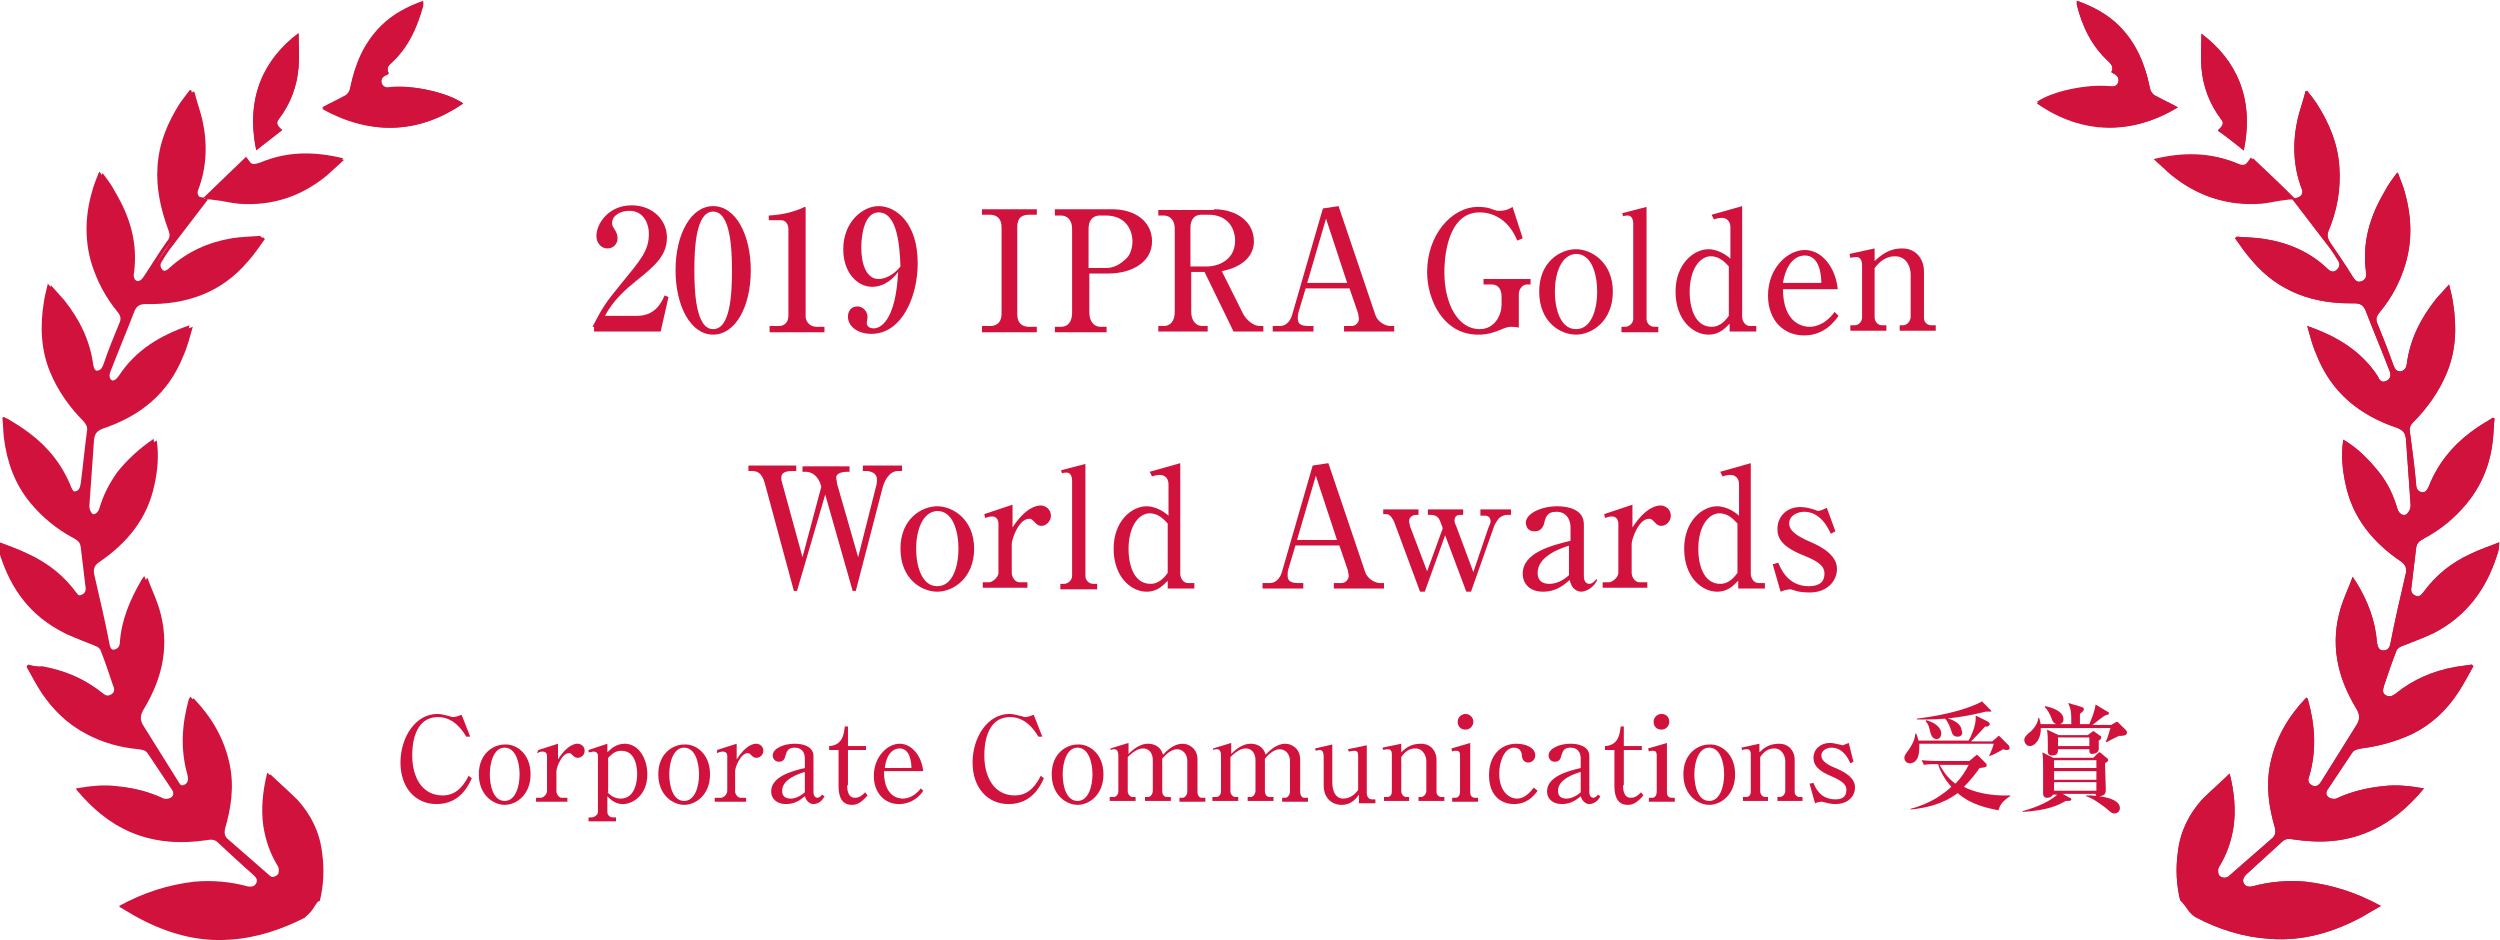 <?xml version="1.0" encoding="utf-8"?>
<!-- Generator: Adobe Illustrator 23.0.6, SVG Export Plug-In . SVG Version: 6.00 Build 0)  -->
<svg version="1.1" id="レイヤー_1" xmlns="http://www.w3.org/2000/svg" xmlns:xlink="http://www.w3.org/1999/xlink" x="0px"
	 y="0px" viewBox="0 0 319 120" style="enable-background:new 0 0 319 120;" xml:space="preserve">
<style type="text/css">
	.st0{fill:#D0123D;}
</style>
<g>
	<g>
		<path class="st0" d="M40.4,114.8c0.5-2,0.6-4.1,0.3-6.2c-0.4-2.5-1.4-4.8-3.1-6.7c-1-1.2-2.2-2.2-3.5-3.3
			c-0.6,2.4-0.8,4.6-0.5,6.8c0.3,1.9,0.9,3.6,1.9,5.2c0.1,0.2,0.1,0.7,0,0.9c-0.1,0.2-0.5,0.4-0.7,0.4c-0.2,0-0.5-0.1-0.7-0.3
			c-1.9-1.6-3.7-3.2-5.5-4.8c-0.3-0.3-0.4-0.7-0.3-1.2c0.8-2.7,1.2-5.5,0.6-8.3c-0.6-3.3-2.3-5.9-4.6-8.4c-0.1,0.1-0.1,0.2-0.2,0.3
			c-0.9,3.2-1.1,6.4-0.2,9.6c0.1,0.5,0.2,1-0.3,1.3c-0.6,0.3-0.9,0-1.2-0.5c-1.5-2.4-3-4.8-4.5-7.2c-0.5-0.8-0.4-1.4,0.1-2.2
			c2.4-4,3.4-8.2,1.9-12.8c-0.4-1.3-0.9-2.5-1.5-3.9c-0.2,0.3-0.3,0.4-0.4,0.6c-1.4,2.4-2.5,5-2.7,7.8c0,0.5-0.2,0.9-0.8,1
			c-0.5,0-0.8-0.3-0.9-0.8c-0.7-3-1.4-6-2-9.1c-0.1-0.6,0.1-1.1,0.7-1.5c3.5-2.4,6.1-5.5,7-9.8c0.4-1.9,0.6-3.7,0.3-5.7
			c-1.8,1.2-3.3,2.6-4.6,4.2c-1,1.4-1.8,2.9-2.3,4.6c-0.2,0.7-0.7,1-1.2,0.7c-0.3-0.2-0.5-0.7-0.5-1.1c0.2-2.8,0.4-5.6,0.6-8.5
			c0.1-0.8,0.3-1.1,1.1-1.4c4.7-1.6,8.4-4.4,10.3-9.3c0.4-1.2,0.8-2.4,1.2-3.7c-3.8,1.3-6.9,3.2-9,6.4c-0.3,0.4-0.6,0.8-1.1,0.6
			c-0.6-0.3-0.6-0.8-0.4-1.3c1-2.6,2.1-5.2,3.1-7.8c0.3-0.7,0.7-0.8,1.4-0.8c5.1,0.1,9.6-1.4,13-5.4c0.8-0.9,1.4-1.9,2.2-2.9
			c-0.1-0.1-0.1-0.1-0.2-0.2c-1.2,0.1-2.4,0.1-3.6,0.3c-3,0.5-5.7,1.7-8,3.8c-0.4,0.4-0.8,0.5-1.2,0.1c-0.4-0.3-0.4-0.8-0.1-1.2
			c0.3-0.5,0.6-1,0.9-1.4c1.6-2.1,3.3-4.3,4.9-6.4c0.3,0,0.7-0.1,1,0c1.1,0.2,2.2,0.4,3.3,0.5c4.2,0.3,8-0.9,11.2-3.6
			c0.7-0.6,1.4-1.3,2.2-2c-3.7-0.9-7.1-0.9-10.5,0.5c-0.3,0.1-0.8,0.3-1.1,0.2c-0.3-0.1-0.5-0.5-0.8-0.9c-1.8,1.7-3.6,3.5-5.4,5.2
			c-0.9,0-1.3-0.4-1.1-1.2c1.1-3,1.2-6,0.5-9c-0.3-1.2-0.7-2.3-1-3.5c-0.1,0-0.1,0-0.2,0c-0.4,0.5-0.8,1.1-1.2,1.6
			c-1.6,2.5-2.7,5.1-2.9,8.1c-0.2,2.8,0.4,5.5,1.4,8.2c0.2,0.5,0.2,1-0.2,1.4c-1,1.4-1.9,2.9-2.9,4.4c-0.3,0.4-0.5,0.8-1.1,0.6
			c-0.6-0.2-0.7-0.7-0.6-1.2c0.5-3.7-0.5-7.1-2.4-10.3c-0.5-0.8-1-1.5-1.6-2.4c-0.1,0.2-0.2,0.3-0.2,0.4c-0.2,0.5-0.4,1-0.6,1.6
			c-1,3.2-1.2,6.5-0.2,9.8c0.7,2.2,1.8,4.3,3.3,6.1c0.4,0.5,0.5,0.9,0.2,1.5c-0.7,1.7-1.4,3.4-2,5.2c-0.2,0.5-0.4,0.8-0.9,0.8
			c-0.5,0-0.7-0.3-0.8-0.9c-0.3-3.1-1.8-5.8-3.7-8.3c-0.5-0.6-1.1-1.2-1.7-1.9c-0.2,0.9-0.4,1.6-0.5,2.3c-0.5,3.1-0.4,6.1,0.8,9
			c1,2.4,2.5,4.5,4.3,6.3c0.3,0.4,0.5,0.7,0.4,1.2c-0.3,2.2-0.5,4.4-0.8,6.7c-0.1,0.5-0.2,0.9-0.7,1c-0.5,0.1-0.8-0.2-0.9-0.7
			c-1-2.9-2.9-5.1-5.3-6.9c-0.9-0.7-1.9-1.3-2.9-1.9c-0.1,0-0.1,0.1-0.2,0.1c0.1,0.9,0.1,1.7,0.2,2.6c0.4,3.1,1.4,5.9,3.4,8.3
			c1.5,1.8,3.3,3.3,5.4,4.4c0.5,0.3,0.9,0.5,1,1.2c0.2,1.7,0.4,3.3,0.6,5c0.1,0.5,0,0.9-0.5,1.1c-0.5,0.2-0.8-0.1-1-0.4
			c-1.6-2.2-3.6-3.8-6-4.9c-1.2-0.6-2.4-1-3.7-1.5c0,0.7,0.2,1.2,0.3,1.7c1.4,4.4,3.9,7.8,8.1,9.9c1.2,0.6,2.6,1,3.9,1.6
			c0.3,0.1,0.7,0.4,0.8,0.6c0.6,1.5,1.1,3,1.6,4.5c0.2,0.4,0.3,0.9-0.2,1.2c-0.5,0.3-0.9,0.1-1.3-0.2c-2.2-1.9-4.8-2.9-7.6-3.4
			C5,85.1,4.3,85,3.6,84.9c-0.1,0.1-0.1,0.1-0.2,0.2c0.6,1.1,1.2,2.2,1.9,3.3c1.5,2.2,3.3,4,5.8,5.3c2.1,1.1,4.3,1.7,6.6,1.9
			c0.5,0.1,0.9,0.1,1.2,0.6c1,1.5,2,3,3,4.5c0.3,0.4,0.3,0.8,0,1.1c-0.3,0.2-0.8,0.3-1,0.2c-1.9-1-4-1.5-6.1-1.6
			c-1.7-0.1-3.3,0-5.1,0.3c2,2.4,4.2,4.3,7,5.5c3.1,1.3,6.4,1.5,9.7,1c0.5-0.1,1-0.1,1.4,0.3c1.5,1.4,3,2.8,4.6,4.2
			c0.3,0.3,0.6,0.6,0.3,1.1c-0.2,0.4-0.6,0.6-1.1,0.4c-2.2-0.6-4.5-0.8-6.8-0.6c-3.4,0.4-6.5,1.4-9.6,3.1c0.9,0.5,1.8,1.1,2.6,1.5
			c3.6,1.9,7.4,3,11.5,2.7c3.4-0.2,6.6-1.3,9.6-2.8 M59.1,13.2c-2-1.4-6.5-2.4-9.3-2c-0.5,0.1-0.9,0-1.1-0.5
			c-0.2-0.5,0.1-0.9,0.6-1.1c0.1,0,0.2-0.1,0.3-0.2c-0.3-0.6-0.1-1,0.3-1.3c2.2-2,3.3-4.5,4.1-7.3c0-0.2,0-0.3,0-0.5
			c-2.1,0.8-3.9,1.8-5.4,3.2c-2.2,2.1-3.3,4.8-3.9,7.8c-0.1,0.6-0.4,0.9-0.9,1.2c-0.9,0.4-1.8,0.9-2.7,1.4
			C47,17.2,53.2,17.2,59.1,13.2z M36,16.6c-0.7-0.6-0.8-0.9-0.4-1.5c1.5-2,2.3-4.1,2.5-6.6c0.1-1.4,0-2.8,0-4.3
			c-4.4,3.3-6.8,8.2-5.4,14.9C33.8,18.3,34.9,17.4,36,16.6z"/>
		<path class="st0" d="M38.9,117c-3,1.6-6.2,2.6-9.6,2.8c-4.1,0.3-7.9-0.8-11.5-2.7c-0.9-0.5-1.7-1-2.6-1.5c3.1-1.7,6.2-2.7,9.6-3.1
			c2.3-0.2,4.6,0,6.8,0.6c0.5,0.1,0.9,0,1.1-0.4c0.2-0.4,0-0.8-0.3-1.1c-1.5-1.4-3.1-2.8-4.6-4.2c-0.4-0.4-0.9-0.4-1.4-0.3
			c-3.3,0.5-6.5,0.4-9.7-1c-2.8-1.2-5-3.1-7-5.5c1.8-0.3,3.4-0.5,5.1-0.3c2.1,0.2,4.2,0.7,6.1,1.6c0.3,0.1,0.8,0,1-0.2
			c0.4-0.3,0.3-0.7,0-1.1c-1-1.5-2-3-3-4.5c-0.3-0.5-0.8-0.5-1.2-0.6c-2.3-0.3-4.5-0.9-6.6-1.9c-2.4-1.2-4.3-3-5.8-5.3
			c-0.7-1.1-1.3-2.2-1.9-3.3c0.1-0.1,0.1-0.1,0.2-0.2C4.3,85,5,85.1,5.7,85.2c2.8,0.5,5.4,1.6,7.6,3.4c0.4,0.3,0.8,0.5,1.3,0.2
			c0.5-0.3,0.3-0.8,0.2-1.2c-0.5-1.5-1-3-1.6-4.5c-0.1-0.3-0.5-0.5-0.8-0.6c-1.3-0.5-2.6-1-3.9-1.6c-4.1-2.1-6.7-5.5-8.1-9.9
			c-0.2-0.5-0.3-1-0.3-1.7c1.2,0.5,2.5,0.9,3.7,1.5c2.4,1.1,4.4,2.7,6,4.9c0.3,0.4,0.6,0.6,1,0.4c0.5-0.2,0.6-0.6,0.5-1.1
			c-0.2-1.7-0.4-3.3-0.6-5c-0.1-0.7-0.5-0.9-1-1.2c-2.1-1.1-3.9-2.6-5.4-4.4c-2-2.4-3.1-5.2-3.4-8.3c-0.1-0.9-0.1-1.7-0.2-2.6
			c0.1,0,0.1-0.1,0.2-0.1c1,0.6,2,1.2,2.9,1.9c2.4,1.8,4.2,4.1,5.3,6.9c0.2,0.4,0.4,0.8,0.9,0.7c0.5-0.1,0.7-0.5,0.7-1
			c0.2-2.2,0.5-4.5,0.8-6.7c0.1-0.5-0.1-0.9-0.4-1.2c-1.8-1.8-3.3-3.9-4.3-6.3c-1.2-2.9-1.3-5.9-0.8-9c0.1-0.7,0.3-1.5,0.5-2.3
			c0.6,0.7,1.2,1.3,1.7,1.9c1.9,2.4,3.3,5.1,3.7,8.3c0.1,0.5,0.3,0.8,0.8,0.9c0.5,0,0.7-0.3,0.9-0.8c0.6-1.7,1.3-3.5,2-5.2
			c0.3-0.6,0.2-1-0.2-1.5c-1.5-1.8-2.6-3.8-3.3-6.1c-1-3.3-0.8-6.5,0.2-9.8c0.2-0.5,0.4-1.1,0.6-1.6c0-0.1,0.1-0.2,0.2-0.4
			c0.6,0.8,1.2,1.6,1.6,2.4c1.9,3.2,2.9,6.5,2.4,10.3c-0.1,0.5,0,1,0.6,1.2c0.6,0.2,0.8-0.2,1.1-0.6c0.9-1.5,1.9-2.9,2.9-4.4
			c0.3-0.5,0.4-0.9,0.2-1.4c-1.1-2.6-1.6-5.3-1.4-8.2c0.2-3,1.3-5.6,2.9-8.1c0.4-0.6,0.8-1.1,1.2-1.6c0.1,0,0.1,0,0.2,0
			c0.3,1.2,0.7,2.3,1,3.5c0.7,3.1,0.6,6.1-0.5,9c-0.3,0.7,0.2,1.2,1.1,1.2c0,0,0,0,0.1,0.1c-1.6,2.1-3.3,4.3-4.9,6.4
			c-0.3,0.4-0.6,0.9-0.9,1.4c-0.3,0.4-0.3,0.8,0.1,1.2c0.4,0.4,0.8,0.3,1.2-0.1c2.2-2.1,4.9-3.3,8-3.8c1.2-0.2,2.4-0.2,3.6-0.3
			c0.1,0.1,0.1,0.1,0.2,0.2c-0.7,1-1.4,2-2.2,2.9c-3.4,4-7.9,5.5-13,5.4c-0.7,0-1.1,0.2-1.4,0.8c-1,2.6-2.1,5.2-3.1,7.8
			c-0.2,0.5-0.2,1,0.4,1.3c0.6,0.3,0.9-0.1,1.1-0.6c2.1-3.2,5.2-5.1,9-6.4c-0.4,1.4-0.7,2.6-1.2,3.7c-1.9,4.8-5.5,7.7-10.3,9.3
			c-0.7,0.3-1,0.6-1.1,1.4c-0.2,2.8-0.4,5.6-0.6,8.5c0,0.4,0.2,0.8,0.5,1.1c0.4,0.3,1,0,1.2-0.7c0.5-1.7,1.2-3.2,2.3-4.6
			c1.3-1.6,2.7-3.1,4.6-4.2c0.3,2,0.1,3.9-0.3,5.7c-0.9,4.3-3.5,7.4-7,9.8c-0.6,0.4-0.8,0.8-0.7,1.5c0.7,3,1.4,6,2,9.1
			c0.1,0.5,0.4,0.8,0.9,0.8c0.5,0,0.7-0.4,0.8-1c0.2-2.8,1.2-5.4,2.7-7.8c0.1-0.1,0.2-0.3,0.4-0.6c0.5,1.4,1.1,2.6,1.5,3.9
			c1.4,4.6,0.5,8.8-1.9,12.8c-0.5,0.8-0.6,1.4-0.1,2.2c1.5,2.4,3,4.8,4.5,7.2c0.3,0.5,0.7,0.8,1.2,0.5c0.6-0.3,0.5-0.8,0.3-1.3
			c-0.9-3.2-0.7-6.4,0.2-9.6c0-0.1,0.1-0.2,0.2-0.3c2.3,2.4,3.9,5.1,4.6,8.4c0.6,2.8,0.2,5.6-0.6,8.3c-0.1,0.5,0,0.9,0.3,1.2
			c1.8,1.6,3.7,3.2,5.5,4.8c0.2,0.2,0.4,0.3,0.7,0.3c0.3,0,0.6-0.2,0.7-0.4c0.1-0.3,0.1-0.7,0-0.9c-1-1.6-1.6-3.3-1.9-5.2
			c-0.3-2.2-0.1-4.4,0.5-6.8c1.2,1.2,2.4,2.2,3.5,3.3c1.7,1.9,2.8,4.1,3.1,6.7c0.3,2.1,0.2,4.2-0.3,6.2
			C40.4,114.8,40,116.4,38.9,117z"/>
		<path class="st0" d="M59.1,13.2c-5.9,4.1-12.2,4-18,0.5c0.9-0.5,1.8-0.9,2.7-1.4c0.5-0.2,0.8-0.6,0.9-1.2c0.6-2.9,1.7-5.6,3.9-7.8
			c1.5-1.5,3.4-2.5,5.4-3.2c0,0.2,0,0.4,0,0.5C53.2,3.5,52.1,6,49.9,8c-0.4,0.4-0.6,0.8-0.3,1.3c-0.1,0.1-0.2,0.1-0.3,0.2
			c-0.5,0.2-0.7,0.6-0.6,1.1c0.2,0.5,0.6,0.6,1.1,0.5C52.6,10.8,57.1,11.8,59.1,13.2z"/>
		<path class="st0" d="M26.1,25.4c1.8-1.8,3.6-3.5,5.4-5.2c0.3,0.4,0.5,0.8,0.8,0.9c0.3,0.1,0.7,0,1.1-0.2c3.4-1.4,6.8-1.4,10.5-0.5
			c-0.8,0.7-1.5,1.4-2.2,2c-3.3,2.7-7,3.9-11.2,3.6c-1.1-0.1-2.2-0.4-3.3-0.5C26.8,25.4,26.5,25.5,26.1,25.4
			C26.1,25.5,26.1,25.5,26.1,25.4z"/>
		<path class="st0" d="M36,16.6c-1.1,0.9-2.2,1.7-3.3,2.6c-1.4-6.7,1-11.6,5.4-14.9c0,1.5,0.1,2.9,0,4.3c-0.2,2.4-1,4.6-2.5,6.6
			C35.2,15.6,35.3,16,36,16.6z"/>
	</g>
	<g>
		<path class="st0" d="M280.1,117c3,1.6,6.2,2.6,9.6,2.8c4.1,0.3,7.9-0.8,11.5-2.7c0.9-0.5,1.7-1,2.6-1.5c-3.1-1.7-6.2-2.7-9.6-3.1
			c-2.3-0.2-4.6,0-6.8,0.6c-0.5,0.1-0.9,0-1.1-0.4c-0.2-0.4,0-0.8,0.3-1.1c1.5-1.4,3.1-2.8,4.6-4.2c0.4-0.4,0.9-0.4,1.4-0.3
			c3.3,0.5,6.5,0.4,9.7-1c2.8-1.2,5-3.1,7-5.5c-1.8-0.3-3.4-0.5-5.1-0.3c-2.1,0.2-4.2,0.7-6.1,1.6c-0.3,0.1-0.8,0-1-0.2
			c-0.4-0.3-0.3-0.7,0-1.1c1-1.5,2-3,3-4.5c0.3-0.5,0.8-0.5,1.2-0.6c2.3-0.3,4.5-0.9,6.6-1.9c2.4-1.2,4.3-3,5.8-5.3
			c0.7-1.1,1.3-2.2,1.9-3.3c-0.1-0.1-0.1-0.1-0.2-0.2c-0.7,0.1-1.4,0.2-2.1,0.3c-2.8,0.5-5.4,1.6-7.6,3.4c-0.4,0.3-0.8,0.5-1.3,0.2
			c-0.5-0.3-0.3-0.8-0.2-1.2c0.5-1.5,1-3,1.6-4.5c0.1-0.3,0.5-0.5,0.8-0.6c1.3-0.5,2.6-1,3.9-1.6c4.1-2.1,6.7-5.5,8.1-9.9
			c0.2-0.5,0.3-1,0.3-1.7c-1.2,0.5-2.5,0.9-3.7,1.5c-2.4,1.1-4.4,2.7-6,4.9c-0.3,0.4-0.6,0.6-1,0.4c-0.5-0.2-0.6-0.6-0.5-1.1
			c0.2-1.7,0.4-3.3,0.6-5c0.1-0.7,0.5-0.9,1-1.2c2.1-1.1,3.9-2.6,5.4-4.4c2-2.4,3.1-5.2,3.4-8.3c0.1-0.9,0.1-1.7,0.2-2.6
			c-0.1,0-0.1-0.1-0.2-0.1c-1,0.6-2,1.2-2.9,1.9c-2.4,1.8-4.2,4.1-5.3,6.9c-0.2,0.4-0.4,0.8-0.9,0.7c-0.5-0.1-0.7-0.5-0.7-1
			c-0.2-2.2-0.5-4.5-0.8-6.7c-0.1-0.5,0.1-0.9,0.4-1.2c1.8-1.8,3.3-3.9,4.3-6.3c1.2-2.9,1.3-5.9,0.8-9c-0.1-0.7-0.3-1.5-0.5-2.3
			c-0.6,0.7-1.2,1.3-1.7,1.9c-1.9,2.4-3.3,5.1-3.7,8.3c-0.1,0.5-0.3,0.8-0.8,0.9c-0.5,0-0.7-0.3-0.9-0.8c-0.6-1.7-1.3-3.5-2-5.2
			c-0.3-0.6-0.2-1,0.2-1.5c1.5-1.8,2.6-3.8,3.3-6.1c1-3.3,0.8-6.5-0.2-9.8c-0.2-0.5-0.4-1.1-0.6-1.6c0-0.1-0.1-0.2-0.2-0.4
			c-0.6,0.8-1.2,1.6-1.6,2.4c-1.9,3.2-2.9,6.5-2.4,10.3c0.1,0.5,0,1-0.6,1.2c-0.6,0.2-0.8-0.2-1.1-0.6c-0.9-1.5-1.9-2.9-2.9-4.4
			c-0.3-0.5-0.4-0.9-0.2-1.4c1.1-2.6,1.6-5.3,1.4-8.2c-0.2-3-1.3-5.6-2.9-8.1c-0.4-0.6-0.8-1.1-1.2-1.6c-0.1,0-0.1,0-0.2,0
			c-0.3,1.2-0.7,2.3-1,3.5c-0.7,3.1-0.6,6.1,0.5,9c0.3,0.7-0.2,1.2-1.1,1.2c-1.8-1.8-3.6-3.5-5.4-5.2c-0.3,0.4-0.5,0.8-0.8,0.9
			c-0.3,0.1-0.7,0-1.1-0.2c-3.4-1.4-6.8-1.4-10.5-0.5c0.8,0.7,1.5,1.4,2.2,2c3.3,2.7,7,3.9,11.2,3.6c1.1-0.1,2.2-0.4,3.3-0.5
			c0.3,0,0.7,0,1,0c1.6,2.1,3.3,4.3,4.9,6.4c0.3,0.4,0.6,0.9,0.9,1.4c0.3,0.4,0.3,0.8-0.1,1.2c-0.4,0.4-0.8,0.3-1.2-0.1
			c-2.2-2.1-4.9-3.3-8-3.8c-1.2-0.2-2.4-0.2-3.6-0.3c-0.1,0.1-0.1,0.1-0.2,0.2c0.7,1,1.4,2,2.2,2.9c3.4,4,7.9,5.5,13,5.4
			c0.7,0,1.1,0.2,1.4,0.8c1,2.6,2.1,5.2,3.1,7.8c0.2,0.5,0.2,1-0.4,1.3c-0.6,0.3-0.9-0.1-1.1-0.6c-2.1-3.2-5.2-5.1-9-6.4
			c0.4,1.4,0.7,2.6,1.2,3.7c1.9,4.8,5.5,7.7,10.3,9.3c0.7,0.3,1,0.6,1.1,1.4c0.2,2.8,0.4,5.6,0.6,8.5c0,0.4-0.2,0.8-0.5,1.1
			c-0.4,0.3-1,0-1.2-0.7c-0.5-1.7-1.2-3.2-2.3-4.6c-1.3-1.6-2.7-3.1-4.6-4.2c-0.3,2-0.1,3.9,0.3,5.7c0.9,4.3,3.5,7.4,7,9.8
			c0.6,0.4,0.8,0.8,0.7,1.5c-0.7,3-1.4,6-2,9.1c-0.1,0.5-0.4,0.8-0.9,0.8c-0.5,0-0.7-0.4-0.8-1c-0.2-2.8-1.2-5.4-2.7-7.8
			c-0.1-0.1-0.2-0.3-0.4-0.6c-0.5,1.4-1.1,2.6-1.5,3.9c-1.4,4.6-0.5,8.8,1.9,12.8c0.5,0.8,0.6,1.4,0.1,2.2c-1.5,2.4-3,4.8-4.5,7.2
			c-0.3,0.5-0.7,0.8-1.2,0.5c-0.6-0.3-0.5-0.8-0.3-1.3c0.9-3.2,0.7-6.4-0.2-9.6c0-0.1-0.1-0.2-0.2-0.3c-2.3,2.4-3.9,5.1-4.6,8.4
			c-0.6,2.8-0.2,5.6,0.6,8.3c0.1,0.5,0,0.9-0.3,1.2c-1.8,1.6-3.7,3.2-5.5,4.8c-0.2,0.2-0.4,0.3-0.7,0.3c-0.3,0-0.6-0.2-0.7-0.4
			c-0.1-0.3-0.1-0.7,0-0.9c1-1.6,1.6-3.3,1.9-5.2c0.3-2.2,0.1-4.4-0.5-6.8c-1.2,1.2-2.4,2.2-3.5,3.3c-1.7,1.9-2.8,4.1-3.1,6.7
			c-0.3,2.1-0.2,4.2,0.3,6.2 M277.9,13.7c-0.9-0.5-1.8-0.9-2.7-1.4c-0.5-0.2-0.8-0.6-0.9-1.2c-0.6-2.9-1.7-5.6-3.9-7.8
			c-1.5-1.5-3.4-2.5-5.4-3.2c0,0.2,0,0.4,0,0.5c0.7,2.8,1.9,5.3,4.1,7.3c0.4,0.4,0.6,0.8,0.3,1.3c0.1,0.1,0.2,0.1,0.3,0.2
			c0.5,0.2,0.7,0.6,0.6,1.1c-0.2,0.5-0.6,0.6-1.1,0.5c-2.8-0.3-7.3,0.6-9.3,2C265.8,17.2,272,17.2,277.9,13.7z M286.3,19.2
			c1.4-6.7-1-11.6-5.4-14.9c0,1.5-0.1,2.9,0,4.3c0.2,2.4,1,4.6,2.5,6.6c0.4,0.5,0.3,0.9-0.4,1.5C284.1,17.4,285.2,18.3,286.3,19.2z"
			/>
		<path class="st0" d="M280.1,117c3,1.6,6.2,2.6,9.6,2.8c4.1,0.3,7.9-0.8,11.5-2.7c0.9-0.5,1.7-1,2.6-1.5c-3.1-1.7-6.2-2.7-9.6-3.1
			c-2.3-0.2-4.6,0-6.8,0.6c-0.5,0.1-0.9,0-1.1-0.4c-0.2-0.4,0-0.8,0.3-1.1c1.5-1.4,3.1-2.8,4.6-4.2c0.4-0.4,0.9-0.4,1.4-0.3
			c3.3,0.5,6.5,0.4,9.7-1c2.8-1.2,5-3.1,7-5.5c-1.8-0.3-3.4-0.5-5.1-0.3c-2.1,0.2-4.2,0.7-6.1,1.6c-0.3,0.1-0.8,0-1-0.2
			c-0.4-0.3-0.3-0.7,0-1.1c1-1.5,2-3,3-4.5c0.3-0.5,0.8-0.5,1.2-0.6c2.3-0.3,4.5-0.9,6.6-1.9c2.4-1.2,4.3-3,5.8-5.3
			c0.7-1.1,1.3-2.2,1.9-3.3c-0.1-0.1-0.1-0.1-0.2-0.2c-0.7,0.1-1.4,0.2-2.1,0.3c-2.8,0.5-5.4,1.6-7.6,3.4c-0.4,0.3-0.8,0.5-1.3,0.2
			c-0.5-0.3-0.3-0.8-0.2-1.2c0.5-1.5,1-3,1.6-4.5c0.1-0.3,0.5-0.5,0.8-0.6c1.3-0.5,2.6-1,3.9-1.6c4.1-2.1,6.7-5.5,8.1-9.9
			c0.2-0.5,0.3-1,0.3-1.7c-1.2,0.5-2.5,0.9-3.7,1.5c-2.4,1.1-4.4,2.7-6,4.9c-0.3,0.4-0.6,0.6-1,0.4c-0.5-0.2-0.6-0.6-0.5-1.1
			c0.2-1.7,0.4-3.3,0.6-5c0.1-0.7,0.5-0.9,1-1.2c2.1-1.1,3.9-2.6,5.4-4.4c2-2.4,3.1-5.2,3.4-8.3c0.1-0.9,0.1-1.7,0.2-2.6
			c-0.1,0-0.1-0.1-0.2-0.1c-1,0.6-2,1.2-2.9,1.9c-2.4,1.8-4.2,4.1-5.3,6.9c-0.2,0.4-0.4,0.8-0.9,0.7c-0.5-0.1-0.7-0.5-0.7-1
			c-0.2-2.2-0.5-4.5-0.8-6.7c-0.1-0.5,0.1-0.9,0.4-1.2c1.8-1.8,3.3-3.9,4.3-6.3c1.2-2.9,1.3-5.9,0.8-9c-0.1-0.7-0.3-1.5-0.5-2.3
			c-0.6,0.7-1.2,1.3-1.7,1.9c-1.9,2.4-3.3,5.1-3.7,8.3c-0.1,0.5-0.3,0.8-0.8,0.9c-0.5,0-0.7-0.3-0.9-0.8c-0.6-1.7-1.3-3.5-2-5.2
			c-0.3-0.6-0.2-1,0.2-1.5c1.5-1.8,2.6-3.8,3.3-6.1c1-3.3,0.8-6.5-0.2-9.8c-0.2-0.5-0.4-1.1-0.6-1.6c0-0.1-0.1-0.2-0.2-0.4
			c-0.6,0.8-1.2,1.6-1.6,2.4c-1.9,3.2-2.9,6.5-2.4,10.3c0.1,0.5,0,1-0.6,1.2c-0.6,0.2-0.8-0.2-1.1-0.6c-0.9-1.5-1.9-2.9-2.9-4.4
			c-0.3-0.5-0.4-0.9-0.2-1.4c1.1-2.6,1.6-5.3,1.4-8.2c-0.2-3-1.3-5.6-2.9-8.1c-0.4-0.6-0.8-1.1-1.2-1.6c-0.1,0-0.1,0-0.2,0
			c-0.3,1.2-0.7,2.3-1,3.5c-0.7,3.1-0.6,6.1,0.5,9c0.3,0.7-0.2,1.2-1.1,1.2c0,0,0,0-0.1,0.1c1.6,2.1,3.3,4.3,4.9,6.4
			c0.3,0.4,0.6,0.9,0.9,1.4c0.3,0.4,0.3,0.8-0.1,1.2c-0.4,0.4-0.8,0.3-1.2-0.1c-2.2-2.1-4.9-3.3-8-3.8c-1.2-0.2-2.4-0.2-3.6-0.3
			c-0.1,0.1-0.1,0.1-0.2,0.2c0.7,1,1.4,2,2.2,2.9c3.4,4,7.9,5.5,13,5.4c0.7,0,1.1,0.2,1.4,0.8c1,2.6,2.1,5.2,3.1,7.8
			c0.2,0.5,0.2,1-0.4,1.3c-0.6,0.3-0.9-0.1-1.1-0.6c-2.1-3.2-5.2-5.1-9-6.4c0.4,1.4,0.7,2.6,1.2,3.7c1.9,4.8,5.5,7.7,10.3,9.3
			c0.7,0.3,1,0.6,1.1,1.4c0.2,2.8,0.4,5.6,0.6,8.5c0,0.4-0.2,0.8-0.5,1.1c-0.4,0.3-1,0-1.2-0.7c-0.5-1.7-1.2-3.2-2.3-4.6
			c-1.3-1.6-2.7-3.1-4.6-4.2c-0.3,2-0.1,3.9,0.3,5.7c0.9,4.3,3.5,7.4,7,9.8c0.6,0.4,0.8,0.8,0.7,1.5c-0.7,3-1.4,6-2,9.1
			c-0.1,0.5-0.4,0.8-0.9,0.8c-0.5,0-0.7-0.4-0.8-1c-0.2-2.8-1.2-5.4-2.7-7.8c-0.1-0.1-0.2-0.3-0.4-0.6c-0.5,1.4-1.1,2.6-1.5,3.9
			c-1.4,4.6-0.5,8.8,1.9,12.8c0.5,0.8,0.6,1.4,0.1,2.2c-1.5,2.4-3,4.8-4.5,7.2c-0.3,0.5-0.7,0.8-1.2,0.5c-0.6-0.3-0.5-0.8-0.3-1.3
			c0.9-3.2,0.7-6.4-0.2-9.6c0-0.1-0.1-0.2-0.2-0.3c-2.3,2.4-3.9,5.1-4.6,8.4c-0.6,2.8-0.2,5.6,0.6,8.3c0.1,0.5,0,0.9-0.3,1.2
			c-1.8,1.6-3.7,3.2-5.5,4.8c-0.2,0.2-0.4,0.3-0.7,0.3c-0.3,0-0.6-0.2-0.7-0.4c-0.1-0.3-0.1-0.7,0-0.9c1-1.6,1.6-3.3,1.9-5.2
			c0.3-2.2,0.1-4.4-0.5-6.8c-1.2,1.2-2.4,2.2-3.5,3.3c-1.7,1.9-2.8,4.1-3.1,6.7c-0.3,2.1-0.2,4.2,0.3,6.2
			C278.6,114.8,279,116.4,280.1,117z"/>
		<path class="st0" d="M259.9,13.2c5.9,4.1,12.2,4,18,0.5c-0.9-0.5-1.8-0.9-2.7-1.4c-0.5-0.2-0.8-0.6-0.9-1.2
			c-0.6-2.9-1.7-5.6-3.9-7.8c-1.5-1.5-3.4-2.5-5.4-3.2c0,0.2,0,0.4,0,0.5c0.7,2.8,1.9,5.3,4.1,7.3c0.4,0.4,0.6,0.8,0.3,1.3
			c0.1,0.1,0.2,0.1,0.3,0.2c0.5,0.2,0.7,0.6,0.6,1.1c-0.2,0.5-0.6,0.6-1.1,0.5C266.4,10.8,261.9,11.8,259.9,13.2z"/>
		<path class="st0" d="M292.9,25.4c-1.8-1.8-3.6-3.5-5.4-5.2c-0.3,0.4-0.5,0.8-0.8,0.9c-0.3,0.1-0.7,0-1.1-0.2
			c-3.4-1.4-6.8-1.4-10.5-0.5c0.8,0.7,1.5,1.4,2.2,2c3.3,2.7,7,3.9,11.2,3.6c1.1-0.1,2.2-0.4,3.3-0.5
			C292.2,25.4,292.5,25.5,292.9,25.4C292.9,25.5,292.9,25.5,292.9,25.4z"/>
		<path class="st0" d="M283,16.6c1.1,0.9,2.2,1.7,3.3,2.6c1.4-6.7-1-11.6-5.4-14.9c0,1.5-0.1,2.9,0,4.3c0.2,2.4,1,4.6,2.5,6.6
			C283.8,15.6,283.7,16,283,16.6z"/>
	</g>
	<g>
		<g>
			<path class="st0" d="M75.6,41.7c1.2-2.3,1.6-3,3.5-5.3c2.7-3.3,3.7-4.4,3.7-6.6c0-1-0.5-2.9-2.5-2.9c-1,0-2.2,0.5-2.2,1.6
				c0,0.3,0.1,0.4,0.4,0.9c0.1,0.2,0.3,0.5,0.3,1c0,0.7-0.5,1.3-1.3,1.3c-0.8,0-1.4-0.7-1.4-1.6c0-1.5,1.5-3.9,4.5-3.9
				c2.7,0,4.5,1.9,4.5,4.1c0,2.3-1.5,3.6-4,5.6c-1.1,0.9-2.8,2.3-3.9,4.4h4.1c2.1,0,3-1.4,3.5-2.6l0.5,0.2l-1,4.4h-8.5V41.7z"/>
			<path class="st0" d="M95.8,34.5c0,4.7-2,8.2-4.8,8.2c-2.9,0-4.8-3.7-4.8-8.2c0-4.7,2-8.2,4.8-8.2C93.9,26.3,95.8,30,95.8,34.5z
				 M88.6,34.5c0,2.8,0.2,7.5,2.4,7.5c2.2,0,2.4-4.5,2.4-7.5c0-2.8-0.2-7.5-2.4-7.5C88.8,27,88.6,31.6,88.6,34.5z"/>
			<path class="st0" d="M98.2,41.6h1.2c0.7,0,1.2-0.5,1.2-1.3V29.2c0-0.5-0.3-1.1-0.9-1.1h-1.6v-0.6c2.2-0.1,3.6-0.7,3.9-0.8
				c0.1,0,0.6-0.3,0.7-0.3c0.1,0,0.1,0.1,0.1,0.2v13.8c0,0.6,0.5,1.3,1.4,1.3h1v0.7h-7V41.6z"/>
			<path class="st0" d="M111.3,36.6c-1.9,0-3.7-1.8-3.7-4.8c0-3.5,2.5-5.5,4.5-5.5c2.2,0,5,2.1,5,7.3c0,4.2-2,9-5.9,9
				c-1.7,0-3-0.9-3-2.2c0-0.8,0.5-1.3,1.2-1.3c0.7,0,1.3,0.6,1.3,1.4c0,0.1-0.1,0.6-0.1,0.7c0,0.6,0.6,0.7,0.9,0.7
				c0.8,0,2.8-0.9,3.1-7.2C113.6,36.1,112.3,36.6,111.3,36.6z M112.1,27.1c-1.7,0-2.2,2.6-2.2,4.5c0,2.2,0.7,4,2.2,4
				c0.2,0,1.5,0,2.8-1.6C114.8,31.7,114.6,27.1,112.1,27.1z"/>
			<path class="st0" d="M125.3,41.6h1c1.2,0,1.5-0.8,1.5-1.6V29c0-1.2-0.7-1.6-1.5-1.6h-1v-0.7h7v0.7h-1c-1.2,0-1.5,0.7-1.5,1.6
				v11.1c0,1.2,0.7,1.6,1.5,1.6h1v0.7h-7V41.6z"/>
			<path class="st0" d="M134.7,26.7h7.2c3,0,5.1,1.6,5.1,4.1c0,2.6-2.5,4.1-5.6,4.1H139v5c0,1.1,0.6,1.8,1.4,1.8h0.8v0.7h-6.6v-0.7
				h0.8c0.9,0,1.4-0.7,1.4-1.8V29.2c0-1.1-0.6-1.7-1.4-1.7h-0.8V26.7z M139,34.2h2c0.7,0,1.5-0.1,2.6-1.1c0.6-0.5,0.9-1.4,0.9-2.3
				c0-1.5-0.9-3.3-3.4-3.3h-0.8c-0.4,0-1.4,0.2-1.4,1.7V34.2z"/>
			<path class="st0" d="M154.9,26.7c2.9,0,5.1,1.6,5.1,4.1c0,1.6-1.1,3.2-4.1,3.8l2.6,5.2c0.3,0.7,1.2,1.8,2.3,1.8h0.4v0.7h-3.8
				l-3.7-7.6h-1.7v5.1c0,1.1,0.6,1.8,1.4,1.8h0.7v0.7h-6.3v-0.7h0.7c0.8,0,1.4-0.6,1.4-1.8V29.2c0-1.1-0.6-1.7-1.4-1.7h-0.7v-0.7
				H154.9z M151.9,34h2.2c1,0,3.5-0.6,3.5-3.3c0-1.4-0.8-3.3-3.4-3.3h-0.9c-0.9,0-1.4,0.6-1.4,1.7V34z"/>
			<path class="st0" d="M166.6,36.8l-0.9,3c-0.1,0.3-0.1,0.6-0.1,0.8c0,0.6,0.2,1,1.4,1h0.6v0.7h-5.2v-0.7h0.9
				c1.1,0,1.5-1.1,1.6-1.5l3.9-13.5l2-0.3l4.7,13.9c0.3,0.9,1.3,1.4,1.9,1.4h0.5v0.7h-6.4v-0.7h1c0.5,0,0.9-0.5,0.9-0.9
				c0-0.2-0.1-0.5-0.1-0.7l-1.1-3.2H166.6z M171.9,36.1l-2.7-8.2l-2.4,8.2H171.9z"/>
			<path class="st0" d="M194.3,30.4l-0.7,0.3c-1-2.5-2.9-3.6-4.8-3.6c-4.4,0-4.5,6.6-4.5,7.6c0,4.2,1.8,7.3,4.5,7.3
				c2,0,2.8-1.9,2.8-3.1v-1.1c0-0.8-0.4-1.5-1.2-1.5h-1.1v-0.7h6v0.7h-0.5c-0.5,0-1,0.6-1,1.2v4.3c-0.4-0.1-0.9-0.1-1-0.1
				c-0.2,0-0.5,0-1.4,0.4c-1.5,0.6-2.2,0.6-2.8,0.6c-4.4,0-6.5-4.4-6.5-8c0-4.7,3.1-8.3,6.5-8.3c0.7,0,1.4,0.1,1.8,0.3
				c0.6,0.2,0.6,0.2,0.9,0.2c0.9,0,1.4-0.3,1.7-0.5L194.3,30.4z"/>
			<path class="st0" d="M205.8,37.2c0,3.8-2.7,5.5-4.7,5.5c-2,0-4.7-1.6-4.7-5.5c0-3.8,2.7-5.4,4.7-5.4
				C203.1,31.8,205.8,33.5,205.8,37.2z M198.4,37.2c0,2.2,0.7,4.8,2.7,4.8c2,0,2.7-2.6,2.7-4.8c0-2.2-0.7-4.8-2.7-4.8
				C199.1,32.5,198.4,35.1,198.4,37.2z"/>
			<path class="st0" d="M207,27.2l3.1-0.8v14.3c0,0.5,0.4,1,1,1h0.5v0.7h-4.7v-0.7h0.5c0.4,0,1-0.4,1-1V28.5c0-0.3-0.1-1-0.7-1
				c-0.1,0-0.3,0-0.6,0.1L207,27.2z"/>
			<path class="st0" d="M218.4,27.4l3.9-1.1v14.1c0,0.6,0.4,1.2,1,1.2h0.8v0.7h-3.4v-1c-0.6,0.6-1.3,1.4-2.7,1.4
				c-1.9,0-4.2-1.8-4.2-5.5c0-3.5,2.3-5.4,4.2-5.4c0.7,0,1.8,0.3,2.8,1.2v-4c0-0.8-0.5-1.2-1.1-1.2c-0.3,0-0.8,0.1-1,0.2L218.4,27.4
				z M220.6,34c-0.4-0.4-1.1-1.3-2.3-1.3c-1.3,0-2.7,1.5-2.7,4.6c0,1.8,0.6,4.4,2.8,4.4c1.2,0,1.9-1,2.2-1.4V34z"/>
			<path class="st0" d="M227.5,36.8c0,4.6,2.7,4.9,3.4,4.9c0.3,0,1.8,0,3.2-1.9l0.5,0.5c-0.5,0.7-1.8,2.5-4.4,2.5
				c-2.6,0-4.6-1.9-4.6-5.1c0-3.5,2.5-5.8,4.7-5.8c2.1,0,3.9,2.1,4.2,5H227.5z M232.4,36.1c0-0.7-0.1-3.5-2.1-3.5
				c-0.3,0-2.2,0-2.8,3.5H232.4z"/>
			<path class="st0" d="M239.2,31.7v1.6c0.7-0.6,1.7-1.6,3.5-1.6c2,0,2.8,1.6,2.8,2.9v6c0,0.5,0.4,0.9,0.9,0.9h0.6v0.7h-4.6v-0.7
				h0.5c0.4,0,0.9-0.5,0.9-1.1v-5.4c0-0.9-0.5-2.3-2-2.3c-1.1,0-1.9,0.6-2.6,1.5v6.3c0,0.5,0.4,1,0.9,1h0.6v0.7h-4.6v-0.7h0.6
				c0.5,0,0.9-0.5,0.9-1v-6.7c0-0.3-0.1-1-0.7-1c0,0-0.4,0-0.8,0.1l-0.1-0.5L239.2,31.7z"/>
			<path class="st0" d="M104.8,62.1c-0.5-1.9-1.8-1.9-2-1.9h-0.4v-0.7h6v0.7H108c-0.5,0-1.3,0.2-1.3,0.7c0,0.3,0.1,0.5,0.1,0.8
				l2.7,9.4l2.3-9.1c0.1-0.3,0.1-0.6,0.1-0.8c0-1.1-1.3-1.1-1.4-1.1h-0.4v-0.7h5v0.7h-0.5c-1.2,0-1.8,1.4-2,2.2l-3.4,13.1h-0.4
				l-3.5-12.3l-3.6,12.3h-0.4l-3.7-13.7c-0.4-1.5-1.1-1.6-1.7-1.6h-0.4v-0.7h6.1v0.7h-0.5c-0.8,0-1.4,0.2-1.4,0.8
				c0,0.2,0,0.4,0.1,0.7l2.6,9.5L104.8,62.1z"/>
			<path class="st0" d="M124.3,70c0,3.8-2.7,5.5-4.7,5.5c-2,0-4.7-1.6-4.7-5.5c0-3.8,2.7-5.4,4.7-5.4S124.3,66.3,124.3,70z
				 M116.9,70c0,2.2,0.7,4.8,2.7,4.8c2,0,2.7-2.6,2.7-4.8c0-2.2-0.7-4.8-2.7-4.8C117.6,65.3,116.9,67.9,116.9,70z"/>
			<path class="st0" d="M125.6,65.6l3.6-1.2v2.9c1.7-2.6,3.1-2.8,3.6-2.8c0.6,0,1.3,0.5,1.3,1.3c0,0.7-0.6,1.3-1.2,1.3
				c-0.5,0-0.7-0.3-1-0.6c-0.3-0.3-0.4-0.3-0.6-0.3c-1.3,0-2.2,2.6-2.2,3.2v3.7c0,0.5,0.4,1.2,1,1.2h1v0.7h-5.7v-0.7h0.8
				c0.4,0,1.2-0.6,1.2-1.2v-6.3c0-0.5-0.3-0.9-0.8-0.9c-0.3,0-0.7,0.1-0.9,0.2L125.6,65.6z"/>
			<path class="st0" d="M135.4,60l3.1-0.8v14.3c0,0.5,0.4,1,1,1h0.5v0.7h-4.7v-0.7h0.5c0.4,0,1-0.4,1-1V61.3c0-0.3-0.1-1-0.7-1
				c-0.1,0-0.3,0-0.6,0.1L135.4,60z"/>
			<path class="st0" d="M146.7,60.2l3.9-1.1v14.1c0,0.6,0.4,1.2,1,1.2h0.8v0.7H149v-1c-0.6,0.6-1.3,1.4-2.7,1.4
				c-1.9,0-4.2-1.8-4.2-5.5c0-3.5,2.3-5.4,4.2-5.4c0.7,0,1.8,0.3,2.8,1.2v-4c0-0.8-0.5-1.2-1.1-1.2c-0.3,0-0.8,0.1-1,0.2L146.7,60.2
				z M149,66.8c-0.4-0.4-1.1-1.3-2.3-1.3c-1.3,0-2.7,1.5-2.7,4.6c0,1.8,0.6,4.4,2.8,4.4c1.2,0,1.9-1,2.2-1.4V66.8z"/>
			<path class="st0" d="M165.3,69.6l-0.9,3c-0.1,0.3-0.1,0.6-0.1,0.8c0,0.6,0.2,1,1.4,1h0.6v0.7h-5.2v-0.7h0.9
				c1.1,0,1.5-1.1,1.6-1.5l3.9-13.5l2-0.3l4.7,13.9c0.3,0.9,1.3,1.4,1.9,1.4h0.5v0.7h-6.4v-0.7h1c0.5,0,0.9-0.5,0.9-0.9
				c0-0.2-0.1-0.5-0.1-0.7l-1.1-3.2H165.3z M170.6,68.9l-2.7-8.2l-2.4,8.2H170.6z"/>
			<path class="st0" d="M192.7,65.7h-0.4c-0.5,0-0.9,0.3-1.1,0.5c-0.2,0.3-0.4,0.6-0.5,0.8l-3,8.5h-0.6l-2.7-7.2l-2.6,7.2h-0.6
				l-3.3-8.9c-0.2-0.4-0.5-1-1-1h-0.4V65h4.5v0.7h-0.4c-0.2,0-0.8,0.2-0.8,0.8c0,0.2,0.1,0.4,0.1,0.6l2.2,5.8l2-5.5l-0.3-0.8
				c-0.2-0.6-0.6-0.9-1.2-0.9h-0.4V65h4.5v0.7h-0.4c-0.4,0-0.7,0.2-0.7,0.7c0,0.2,0,0.3,0.2,0.7l2.2,5.9l1.9-5.6
				c0.1-0.3,0.3-0.6,0.3-0.9c0-0.2-0.1-0.7-0.7-0.7h-0.6V65h3.9V65.7z"/>
			<path class="st0" d="M203.8,74c-0.6,1.3-1.8,1.5-2,1.5c-0.6,0-1.3-0.4-1.5-1.5c-0.6,0.5-1.6,1.5-3.4,1.5c-1.7,0-2.6-1-2.6-2.3
				c0-2.7,3.7-3.6,6.1-4.2v-1.7c0-1.1-0.6-2-1.8-2s-1.4,0.7-1.6,1.6c-0.2,0.6-0.6,0.9-1.2,0.9c-0.9,0-1.1-0.7-1.1-1.1
				c0-1.2,2-2.1,4-2.1c1.4,0,3.4,0.4,3.4,2.3v6.6c0,0.9,0.5,1,0.7,1s0.5-0.1,0.9-0.6L203.8,74z M200.3,69.6c-1,0.3-4.1,1.3-4.1,3.5
				c0,1,0.6,1.4,1.5,1.4c0.2,0,1.3,0,2.5-1.1V69.6z"/>
			<path class="st0" d="M204.7,65.6l3.6-1.2v2.9c1.7-2.6,3.1-2.8,3.6-2.8c0.6,0,1.3,0.5,1.3,1.3c0,0.7-0.6,1.3-1.2,1.3
				c-0.5,0-0.7-0.3-1-0.6c-0.3-0.3-0.4-0.3-0.6-0.3c-1.3,0-2.2,2.6-2.2,3.2v3.7c0,0.5,0.4,1.2,1,1.2h1v0.7h-5.7v-0.7h0.8
				c0.4,0,1.2-0.6,1.2-1.2v-6.3c0-0.5-0.3-0.9-0.8-0.9c-0.3,0-0.7,0.1-0.9,0.2L204.7,65.6z"/>
			<path class="st0" d="M219.5,60.2l3.9-1.1v14.1c0,0.6,0.4,1.2,1,1.2h0.8v0.7h-3.4v-1c-0.6,0.6-1.3,1.4-2.7,1.4
				c-1.9,0-4.2-1.8-4.2-5.5c0-3.5,2.3-5.4,4.2-5.4c0.7,0,1.8,0.3,2.8,1.2v-4c0-0.8-0.5-1.2-1.1-1.2c-0.3,0-0.8,0.1-1,0.2L219.5,60.2
				z M221.7,66.8c-0.4-0.4-1.1-1.3-2.3-1.3c-1.3,0-2.7,1.5-2.7,4.6c0,1.8,0.6,4.4,2.8,4.4c1.2,0,1.9-1,2.2-1.4V66.8z"/>
			<path class="st0" d="M234.2,67.8l-0.6,0.3c-0.3-0.7-1.3-2.8-3.4-2.8c-0.7,0-1.9,0.4-1.9,1.5c0,1,1.2,1.7,2.6,2.3
				c1.9,0.8,3.5,1.9,3.5,3.5c0,1.4-1.1,3-3.5,3c-0.2,0-0.6,0-1.3-0.1c-0.2,0-1-0.3-1.1-0.3c-0.1,0-0.6,0-1.3,0.3l-1-3.5l0.7-0.2
				c0.3,0.7,1.2,3,3.9,3c1,0,2-0.3,2-1.6c0-0.7-0.3-1.4-2.6-2.3c-2.8-1.1-3.4-2.2-3.4-3.4c0-1.6,1.2-2.8,2.9-2.8
				c0.5,0,1.1,0.1,1.7,0.3c0.1,0,0.5,0.2,0.6,0.2c0.1,0,0.5-0.1,1.1-0.4L234.2,67.8z"/>
			<path class="st0" d="M59.5,94c-1.2-2-2.5-2.5-3.6-2.5c-3.2,0-3.3,3.9-3.3,4.9c0,2.7,1.2,5.1,3.9,5.1c1.3,0,2.4-0.7,3.3-2.5
				l0.4,0.3c-0.4,0.9-1.5,3.3-4.5,3.3c-2.7,0-4.6-2.1-4.6-5.3c0-3.2,1.9-6.2,4.7-6.2c0.4,0,0.8,0.1,1.2,0.2c0.5,0.1,0.6,0.2,0.8,0.2
				c0.1,0,0.4,0,1.1-0.3l1.1,2.8L59.5,94z"/>
			<path class="st0" d="M67.7,98.8c0,2.7-1.9,3.9-3.3,3.9c-1.4,0-3.3-1.2-3.3-3.9c0-2.7,1.9-3.8,3.3-3.8
				C65.8,94.9,67.7,96.1,67.7,98.8z M62.5,98.8c0,1.6,0.5,3.4,1.9,3.4c1.4,0,1.9-1.9,1.9-3.4s-0.5-3.4-1.9-3.4
				C63,95.4,62.5,97.3,62.5,98.8z"/>
			<path class="st0" d="M68.7,95.7l2.5-0.8v2c1.2-1.9,2.2-2,2.5-2c0.4,0,0.9,0.3,0.9,0.9c0,0.5-0.4,0.9-0.9,0.9
				c-0.3,0-0.5-0.2-0.7-0.4c-0.2-0.2-0.3-0.2-0.4-0.2c-0.9,0-1.6,1.8-1.6,2.3v2.6c0,0.3,0.3,0.8,0.7,0.8h0.7v0.5h-4v-0.5h0.6
				c0.3,0,0.8-0.4,0.8-0.9v-4.4c0-0.4-0.2-0.6-0.6-0.6c-0.2,0-0.5,0.1-0.7,0.2L68.7,95.7z"/>
			<path class="st0" d="M75.1,95.7l2.4-0.8V96c0.4-0.4,1.1-1.1,2.2-1.1c1.8,0,2.9,1.9,2.9,3.9c0,2.7-1.9,3.8-3.1,3.8
				c-0.3,0-1.1,0-2-1v2c0,0.4,0.3,0.7,0.7,0.7h0.4v0.5h-3.5v-0.5h0.4c0.3,0,0.8-0.3,0.8-0.7v-7.1c0-0.4-0.2-0.6-0.6-0.6
				c-0.1,0-0.4,0.1-0.6,0.1L75.1,95.7z M77.5,101.1c0.5,0.5,1,0.8,1.7,0.8c2,0,2.1-2.6,2.1-3.1c0-0.4,0-3-2-3
				c-0.8,0-1.2,0.4-1.7,0.9V101.1z"/>
			<path class="st0" d="M90.6,98.8c0,2.7-1.9,3.9-3.3,3.9c-1.4,0-3.3-1.2-3.3-3.9c0-2.7,1.9-3.8,3.3-3.8
				C88.7,94.9,90.6,96.1,90.6,98.8z M85.4,98.8c0,1.6,0.5,3.4,1.9,3.4c1.4,0,1.9-1.9,1.9-3.4s-0.5-3.4-1.9-3.4
				C85.9,95.4,85.4,97.3,85.4,98.8z"/>
			<path class="st0" d="M91.5,95.7l2.5-0.8v2c1.2-1.9,2.2-2,2.5-2c0.4,0,0.9,0.3,0.9,0.9c0,0.5-0.4,0.9-0.9,0.9
				c-0.3,0-0.5-0.2-0.7-0.4c-0.2-0.2-0.3-0.2-0.4-0.2c-0.9,0-1.6,1.8-1.6,2.3v2.6c0,0.3,0.3,0.8,0.7,0.8h0.7v0.5h-4v-0.5H92
				c0.3,0,0.8-0.4,0.8-0.9v-4.4c0-0.4-0.2-0.6-0.6-0.6c-0.2,0-0.5,0.1-0.7,0.2L91.5,95.7z"/>
			<path class="st0" d="M105.2,101.6c-0.4,0.9-1.2,1-1.4,1c-0.4,0-0.9-0.3-1.1-1c-0.4,0.3-1.1,1-2.4,1c-1.2,0-1.9-0.7-1.9-1.6
				c0-1.9,2.6-2.6,4.3-3v-1.2c0-0.8-0.4-1.4-1.3-1.4s-1,0.5-1.2,1.1c-0.1,0.5-0.4,0.7-0.8,0.7c-0.6,0-0.8-0.5-0.8-0.8
				c0-0.9,1.4-1.5,2.8-1.5c1,0,2.4,0.3,2.4,1.6v4.6c0,0.6,0.4,0.7,0.5,0.7s0.4-0.1,0.6-0.4L105.2,101.6z M102.7,98.5
				c-0.7,0.2-2.9,0.9-2.9,2.4c0,0.7,0.4,1,1.1,1c0.1,0,0.9,0,1.8-0.8V98.5z"/>
			<path class="st0" d="M108.1,100.2c0,0.6,0.1,1.6,1,1.6c0.6,0,1-0.4,1.3-0.7l0.3,0.4c-0.8,0.9-1.3,1.2-2,1.2
				c-1.6,0-1.7-1.6-1.7-2.5v-4.5h-1.2v-0.5c1.9-0.1,1.9-1.9,2-2.5h0.4v2.5h2.3v0.5h-2.3V100.2z"/>
			<path class="st0" d="M112.8,98.5c0,3.2,1.9,3.4,2.4,3.4c0.2,0,1.3,0,2.3-1.3l0.3,0.3c-0.3,0.5-1.3,1.7-3.1,1.7
				c-1.8,0-3.2-1.4-3.2-3.6c0-2.4,1.7-4.1,3.3-4.1c1.5,0,2.8,1.5,3,3.5H112.8z M116.3,98c0-0.5-0.1-2.5-1.5-2.5
				c-0.2,0-1.6,0-1.9,2.5H116.3z"/>
			<path class="st0" d="M132.5,94c-1.2-2-2.5-2.5-3.6-2.5c-3.2,0-3.3,3.9-3.3,4.9c0,2.7,1.2,5.1,3.9,5.1c1.3,0,2.4-0.7,3.3-2.5
				l0.4,0.3c-0.4,0.9-1.5,3.3-4.5,3.3c-2.7,0-4.6-2.1-4.6-5.3c0-3.2,1.9-6.2,4.7-6.2c0.4,0,0.8,0.1,1.2,0.2c0.5,0.1,0.6,0.2,0.8,0.2
				c0.1,0,0.4,0,1.1-0.3l1.1,2.8L132.5,94z"/>
			<path class="st0" d="M140.8,98.8c0,2.7-1.9,3.9-3.3,3.9c-1.4,0-3.3-1.2-3.3-3.9c0-2.7,1.9-3.8,3.3-3.8
				C138.9,94.9,140.8,96.1,140.8,98.8z M135.6,98.8c0,1.6,0.5,3.4,1.9,3.4c1.4,0,1.9-1.9,1.9-3.4s-0.5-3.4-1.9-3.4
				C136.1,95.4,135.6,97.3,135.6,98.8z"/>
			<path class="st0" d="M141.7,95.5l2.3-0.7v1.4c1-1,1.8-1.3,2.5-1.3c0.7,0,1.6,0.3,1.9,1.4c0.4-0.4,1.3-1.4,2.5-1.4
				c0.8,0,1.9,0.6,1.9,2v4.2c0,0.3,0.2,0.7,0.5,0.7h0.5v0.5h-3.3v-0.5h0.4c0.3,0,0.6-0.4,0.6-0.8v-3.9c0-0.9-0.6-1.5-1.3-1.5
				c-0.7,0-1.4,0.6-1.9,1.2v4.2c0,0.3,0.2,0.7,0.6,0.7h0.5v0.5h-3.3v-0.5h0.4c0.3,0,0.6-0.4,0.6-0.8v-3.9c0-0.9-0.5-1.5-1.2-1.5
				c-0.5,0-1.1,0.2-2,1.1v4.4c0,0.3,0.3,0.7,0.6,0.7h0.4v0.5h-3.3v-0.5h0.5c0.3,0,0.6-0.3,0.6-0.7v-4.6c0-0.4-0.1-0.8-0.5-0.8
				c-0.1,0-0.3,0-0.5,0.1L141.7,95.5z"/>
			<path class="st0" d="M154.8,95.5l2.3-0.7v1.4c1-1,1.8-1.3,2.5-1.3c0.7,0,1.6,0.3,1.9,1.4c0.4-0.4,1.3-1.4,2.5-1.4
				c0.8,0,1.9,0.6,1.9,2v4.2c0,0.3,0.2,0.7,0.5,0.7h0.5v0.5h-3.3v-0.5h0.4c0.3,0,0.6-0.4,0.6-0.8v-3.9c0-0.9-0.6-1.5-1.3-1.5
				c-0.7,0-1.4,0.6-1.9,1.2v4.2c0,0.3,0.2,0.7,0.6,0.7h0.5v0.5h-3.3v-0.5h0.4c0.3,0,0.6-0.4,0.6-0.8v-3.9c0-0.9-0.5-1.5-1.2-1.5
				c-0.5,0-1.1,0.2-2,1.1v4.4c0,0.3,0.3,0.7,0.6,0.7h0.4v0.5h-3.3v-0.5h0.5c0.3,0,0.6-0.3,0.6-0.7v-4.6c0-0.4-0.1-0.8-0.5-0.8
				c-0.1,0-0.3,0-0.5,0.1L154.8,95.5z"/>
			<path class="st0" d="M173.4,102.4v-1c-0.3,0.4-0.9,1.3-2.2,1.3s-2.3-0.9-2.3-2.5v-3.6c0-0.5-0.1-0.9-0.5-0.9
				c-0.1,0-0.2,0-0.5,0.1l-0.1-0.3l2.2-0.5v4.8c0,1.3,0.5,2.1,1.4,2.1c1,0,1.6-0.7,1.9-1.1v-4.3c0-0.5-0.1-0.7-0.5-0.7
				c-0.2,0-0.6,0.1-0.7,0.1l-0.1-0.3l2.4-0.5v6.1c0,0.4,0.2,0.8,0.7,0.8h0.4v0.5H173.4z"/>
			<path class="st0" d="M178.8,94.9V96c0.5-0.5,1.2-1.1,2.5-1.1c1.4,0,2,1.1,2,2v4.2c0,0.3,0.3,0.6,0.6,0.6h0.4v0.5H181v-0.5h0.3
				c0.3,0,0.7-0.3,0.7-0.8v-3.8c0-0.6-0.4-1.6-1.4-1.6c-0.8,0-1.3,0.4-1.8,1.1v4.4c0,0.3,0.3,0.7,0.6,0.7h0.4v0.5h-3.2v-0.5h0.4
				c0.4,0,0.6-0.3,0.6-0.7v-4.7c0-0.2,0-0.7-0.5-0.7c0,0-0.3,0-0.6,0.1l-0.1-0.3L178.8,94.9z"/>
			<path class="st0" d="M185.2,95.5l2.4-0.7v6.3c0,0.4,0.2,0.7,0.6,0.7h0.4v0.5h-3.3v-0.5h0.4c0.5,0,0.6-0.5,0.6-0.8v-4.6
				c0-0.4-0.1-0.6-0.5-0.6c-0.2,0-0.4,0-0.5,0.1L185.2,95.5z M188,92.1c0,0.5-0.4,1-1,1s-1-0.4-1-1s0.5-1,1-1
				C187.5,91.1,188,91.5,188,92.1z"/>
			<path class="st0" d="M196.2,100.9c-0.5,0.7-1.4,1.7-3,1.7c-1.5,0-3.2-0.9-3.2-3.7c0-2.4,1.4-4,3.5-4c1.2,0,2.4,0.5,2.4,1.5
				c0,0.5-0.4,0.9-0.9,0.9c-0.1,0-0.7,0-0.8-0.8c0-0.3-0.1-1.1-1-1.1c-1.3,0-1.9,1.9-1.9,3.3c0,2.1,1.1,3.2,2.3,3.2
				c0.2,0,1.1,0,2.1-1.4L196.2,100.9z"/>
			<path class="st0" d="M204.2,101.6c-0.4,0.9-1.2,1-1.4,1c-0.4,0-0.9-0.3-1.1-1c-0.4,0.3-1.1,1-2.4,1c-1.2,0-1.9-0.7-1.9-1.6
				c0-1.9,2.6-2.6,4.3-3v-1.2c0-0.8-0.4-1.4-1.3-1.4s-1,0.5-1.2,1.1c-0.1,0.5-0.4,0.7-0.8,0.7c-0.6,0-0.8-0.5-0.8-0.8
				c0-0.9,1.4-1.5,2.8-1.5c1,0,2.4,0.3,2.4,1.6v4.6c0,0.6,0.4,0.7,0.5,0.7s0.4-0.1,0.6-0.4L204.2,101.6z M201.7,98.5
				c-0.7,0.2-2.9,0.9-2.9,2.4c0,0.7,0.4,1,1.1,1c0.1,0,0.9,0,1.8-0.8V98.5z"/>
			<path class="st0" d="M207.1,100.2c0,0.6,0.1,1.6,1,1.6c0.6,0,1-0.4,1.3-0.7l0.3,0.4c-0.8,0.9-1.3,1.2-2,1.2
				c-1.6,0-1.7-1.6-1.7-2.5v-4.5h-1.2v-0.5c1.9-0.1,1.9-1.9,2-2.5h0.4v2.5h2.3v0.5h-2.3V100.2z"/>
			<path class="st0" d="M210.3,95.5l2.4-0.7v6.3c0,0.4,0.2,0.7,0.6,0.7h0.4v0.5h-3.3v-0.5h0.4c0.5,0,0.6-0.5,0.6-0.8v-4.6
				c0-0.4-0.1-0.6-0.5-0.6c-0.2,0-0.4,0-0.5,0.1L210.3,95.5z M213,92.1c0,0.5-0.4,1-1,1s-1-0.4-1-1s0.5-1,1-1
				C212.6,91.1,213,91.5,213,92.1z"/>
			<path class="st0" d="M221.4,98.8c0,2.7-1.9,3.9-3.3,3.9c-1.4,0-3.3-1.2-3.3-3.9c0-2.7,1.9-3.8,3.3-3.8
				C219.5,94.9,221.4,96.1,221.4,98.8z M216.2,98.8c0,1.6,0.5,3.4,1.9,3.4c1.4,0,1.9-1.9,1.9-3.4s-0.5-3.4-1.9-3.4
				C216.7,95.4,216.2,97.3,216.2,98.8z"/>
			<path class="st0" d="M224.5,94.9V96c0.5-0.5,1.2-1.1,2.5-1.1c1.4,0,2,1.1,2,2v4.2c0,0.3,0.3,0.6,0.6,0.6h0.4v0.5h-3.2v-0.5h0.3
				c0.3,0,0.7-0.3,0.7-0.8v-3.8c0-0.6-0.4-1.6-1.4-1.6c-0.8,0-1.3,0.4-1.8,1.1v4.4c0,0.3,0.3,0.7,0.6,0.7h0.4v0.5h-3.2v-0.5h0.4
				c0.4,0,0.6-0.3,0.6-0.7v-4.7c0-0.2,0-0.7-0.5-0.7c0,0-0.3,0-0.6,0.1l-0.1-0.3L224.5,94.9z"/>
			<path class="st0" d="M236.5,97.2l-0.4,0.2c-0.2-0.5-0.9-2-2.4-2c-0.5,0-1.3,0.3-1.3,1c0,0.7,0.8,1.2,1.8,1.6
				c1.4,0.6,2.5,1.3,2.5,2.5c0,1-0.8,2.1-2.5,2.1c-0.2,0-0.4,0-0.9-0.1c-0.1,0-0.7-0.2-0.8-0.2c-0.1,0-0.5,0-0.9,0.2l-0.7-2.5
				l0.5-0.1c0.2,0.5,0.8,2.1,2.8,2.1c0.7,0,1.4-0.2,1.4-1.2c0-0.5-0.2-1-1.8-1.7c-2-0.8-2.4-1.6-2.4-2.4c0-1.1,0.9-1.9,2.1-1.9
				c0.3,0,0.8,0.1,1.2,0.2c0.1,0,0.4,0.1,0.4,0.1c0.1,0,0.3-0.1,0.8-0.3L236.5,97.2z"/>
			<path class="st0" d="M256.1,95.7c-0.1,0-0.3,0-0.5-0.1c-0.3,0.2-1.4,0.8-1.8,0.9l0,0c0.1-0.3,0.4-0.8,0.6-1.6h-9.5
				c0,0.1,0,0.3,0,0.6c0,1.4-0.6,1.9-1.2,1.9c-0.3,0-0.7-0.2-0.7-0.7c0-0.3,0.1-0.4,0.6-1.1c0.1-0.2,0.7-0.9,0.8-2h0.1
				c0.2,0.4,0.2,0.6,0.3,0.9h6.4c0.2-0.3,0.9-1.8,0.9-2.8c0-0.1,0-0.3,0-0.4l1.6,0.8c0.1,0.1,0.2,0.2,0.2,0.3c0,0.1-0.2,0.4-0.6,0.3
				c-0.5,0.6-1.6,1.7-1.8,1.9h2.7l0.6-0.5c0.1-0.1,0.2-0.2,0.2-0.2s0.1,0,0.2,0.1l1.1,1.1c0.1,0.1,0.1,0.2,0.1,0.2
				C256.5,95.6,256.3,95.7,256.1,95.7z M255,103.4c-1.4-0.3-3.5-0.7-5.2-2.2c-2,1.5-4.2,1.9-6,2.1l0-0.1c2.7-0.7,4.3-2,5.2-2.8
				c-1-1.1-1.5-2.2-1.7-2.9c-0.9,0-1.3,0-1.8,0.1l-0.3-0.6c0.9,0.1,2,0.1,2.2,0.1h3.9l0.7-0.6c0.2-0.1,0.2-0.2,0.2-0.2
				c0,0,0.1,0,0.3,0.2l0.8,0.8c0.1,0.1,0.2,0.2,0.2,0.3c0,0.3-0.1,0.3-0.9,0.4c-0.5,0.7-1.1,1.5-2,2.4c1.1,0.6,3.2,1.2,5.9,1.1
				l0,0.1C255.8,102,255.2,102.6,255,103.4z M253.8,90.8c-0.1,0-0.2,0-0.4,0c-2.4,0.6-4.9,1-7.4,1c-0.6,0-1,0-1.4,0v-0.1
				c4.2-0.5,7.1-1.5,8.3-2.2l1.1,1.1c0.1,0.1,0.1,0.2,0.1,0.2C254.1,90.8,253.8,90.8,253.8,90.8z M247.1,94.3
				c-0.5,0-0.7-0.5-0.8-0.9c-0.2-0.8-0.2-0.9-0.6-1.4l0.1-0.1c1.8,0.5,1.9,1.5,1.9,1.6C247.7,93.9,247.6,94.3,247.1,94.3z
				 M247.5,97.6c0.3,0.5,0.8,1.5,2,2.4c0.8-0.8,1.3-1.6,1.7-2.4H247.5z M249.8,94c-0.6,0-0.7-0.4-0.8-0.7c-0.1-0.3-0.3-1-0.8-1.6
				l0-0.1c1.2,0.2,2.1,0.9,2.1,1.6C250.5,93.6,250.3,94,249.8,94z"/>
			<path class="st0" d="M262,101.3c-0.1,0.3-0.4,0.5-0.8,0.5c-0.3,0-0.5-0.2-0.5-0.5c0,0,0-0.5,0-0.6c0-0.6,0-1.1,0-2.5
				c0-1.4,0-1.5-0.1-2.2l1.4,0.7h5.1l0.5-0.5c0.2-0.2,0.2-0.2,0.3-0.2c0.1,0,0.2,0.1,0.3,0.2l0.6,0.5c0.1,0,0.2,0.2,0.2,0.3
				c0,0.2-0.3,0.3-0.4,0.4c0,0.5,0.1,2.8,0.1,3.3c0,0.4,0,0.9-1,0.9c-0.2,0-0.3-0.1-0.3-0.3h-4.2l0.9,0.5c0.1,0,0.2,0.1,0.2,0.2
				c0,0.2-0.3,0.2-0.7,0.2c-0.9,0.5-2.2,1.2-5.5,1.4l0-0.1c0.7-0.2,3.1-0.9,4.4-2.1H262z M266.6,92.4c0-0.1,0.6-1.2,0.8-2.5l1.5,0.9
				c0.1,0,0.2,0.1,0.2,0.2c0,0.2-0.2,0.2-0.5,0.3c-0.2,0.1-1.1,0.8-1.6,1.2h2.4l0.5-0.3c0.2-0.1,0.2-0.1,0.2-0.1
				c0.1,0,0.1,0,0.2,0.1l1,1c0.1,0.1,0.1,0.2,0.1,0.3c0,0.4-0.6,0.4-1,0.4c-0.2,0.1-0.5,0.2-1.6,0.8l-0.1-0.1
				c0.3-0.5,0.5-1.5,0.6-1.7h-8.9c0.1,1.1-0.6,2.3-1.4,2.3c-0.4,0-0.7-0.4-0.7-0.8c0-0.3,0.2-0.5,0.5-0.8c0.3-0.2,1.2-1,1.3-2h0.1
				c0.1,0.3,0.1,0.5,0.2,0.8h2c-0.4-0.1-0.6-0.6-0.6-0.7c-0.3-0.7-0.5-1.1-0.9-1.5l0.1-0.1c0.8,0.2,2.3,0.6,2.3,1.7
				c0,0.1,0,0.5-0.5,0.6h1.5c0-1.5,0-1.8-0.4-2.7l1.7,0.5c0.2,0.1,0.3,0.1,0.3,0.3c0,0.1,0,0.2-0.5,0.6v1.3H266.6z M266.4,93.8
				l0.4-0.3c0.2-0.1,0.2-0.2,0.3-0.2c0.1,0,0.1,0,0.2,0.1l0.7,0.5c0.1,0,0.1,0.1,0.1,0.2c0,0.2-0.1,0.3-0.3,0.4c0,0.2,0,1,0,1.1
				c0,0.4-0.5,0.6-0.8,0.6c-0.4,0-0.4-0.2-0.4-0.6h-4c0,0.4,0,0.8-0.8,0.8c-0.3,0-0.5-0.2-0.5-0.5c0-0.2,0-1.1,0-1.3
				c0-0.3,0-0.8-0.1-1.5l1.5,0.7H266.4z M267.5,97h-5.4v1h5.4V97z M267.5,98.4h-5.4v1.1h5.4V98.4z M267.5,100.9v-1.1h-5.4v1.1H267.5
				z M262.6,94.1v1.1h4v-1.1H262.6z M266.1,101.5c0.1,0,0.3,0,0.5,0c1.1,0,3.9,0.3,3.9,1.6c0,0.5-0.4,0.7-0.7,0.7
				c-0.3,0-0.4-0.1-1.1-0.7c-0.8-0.6-1.6-1.2-2.5-1.5V101.5z"/>
		</g>
	</g>
</g>
</svg>
